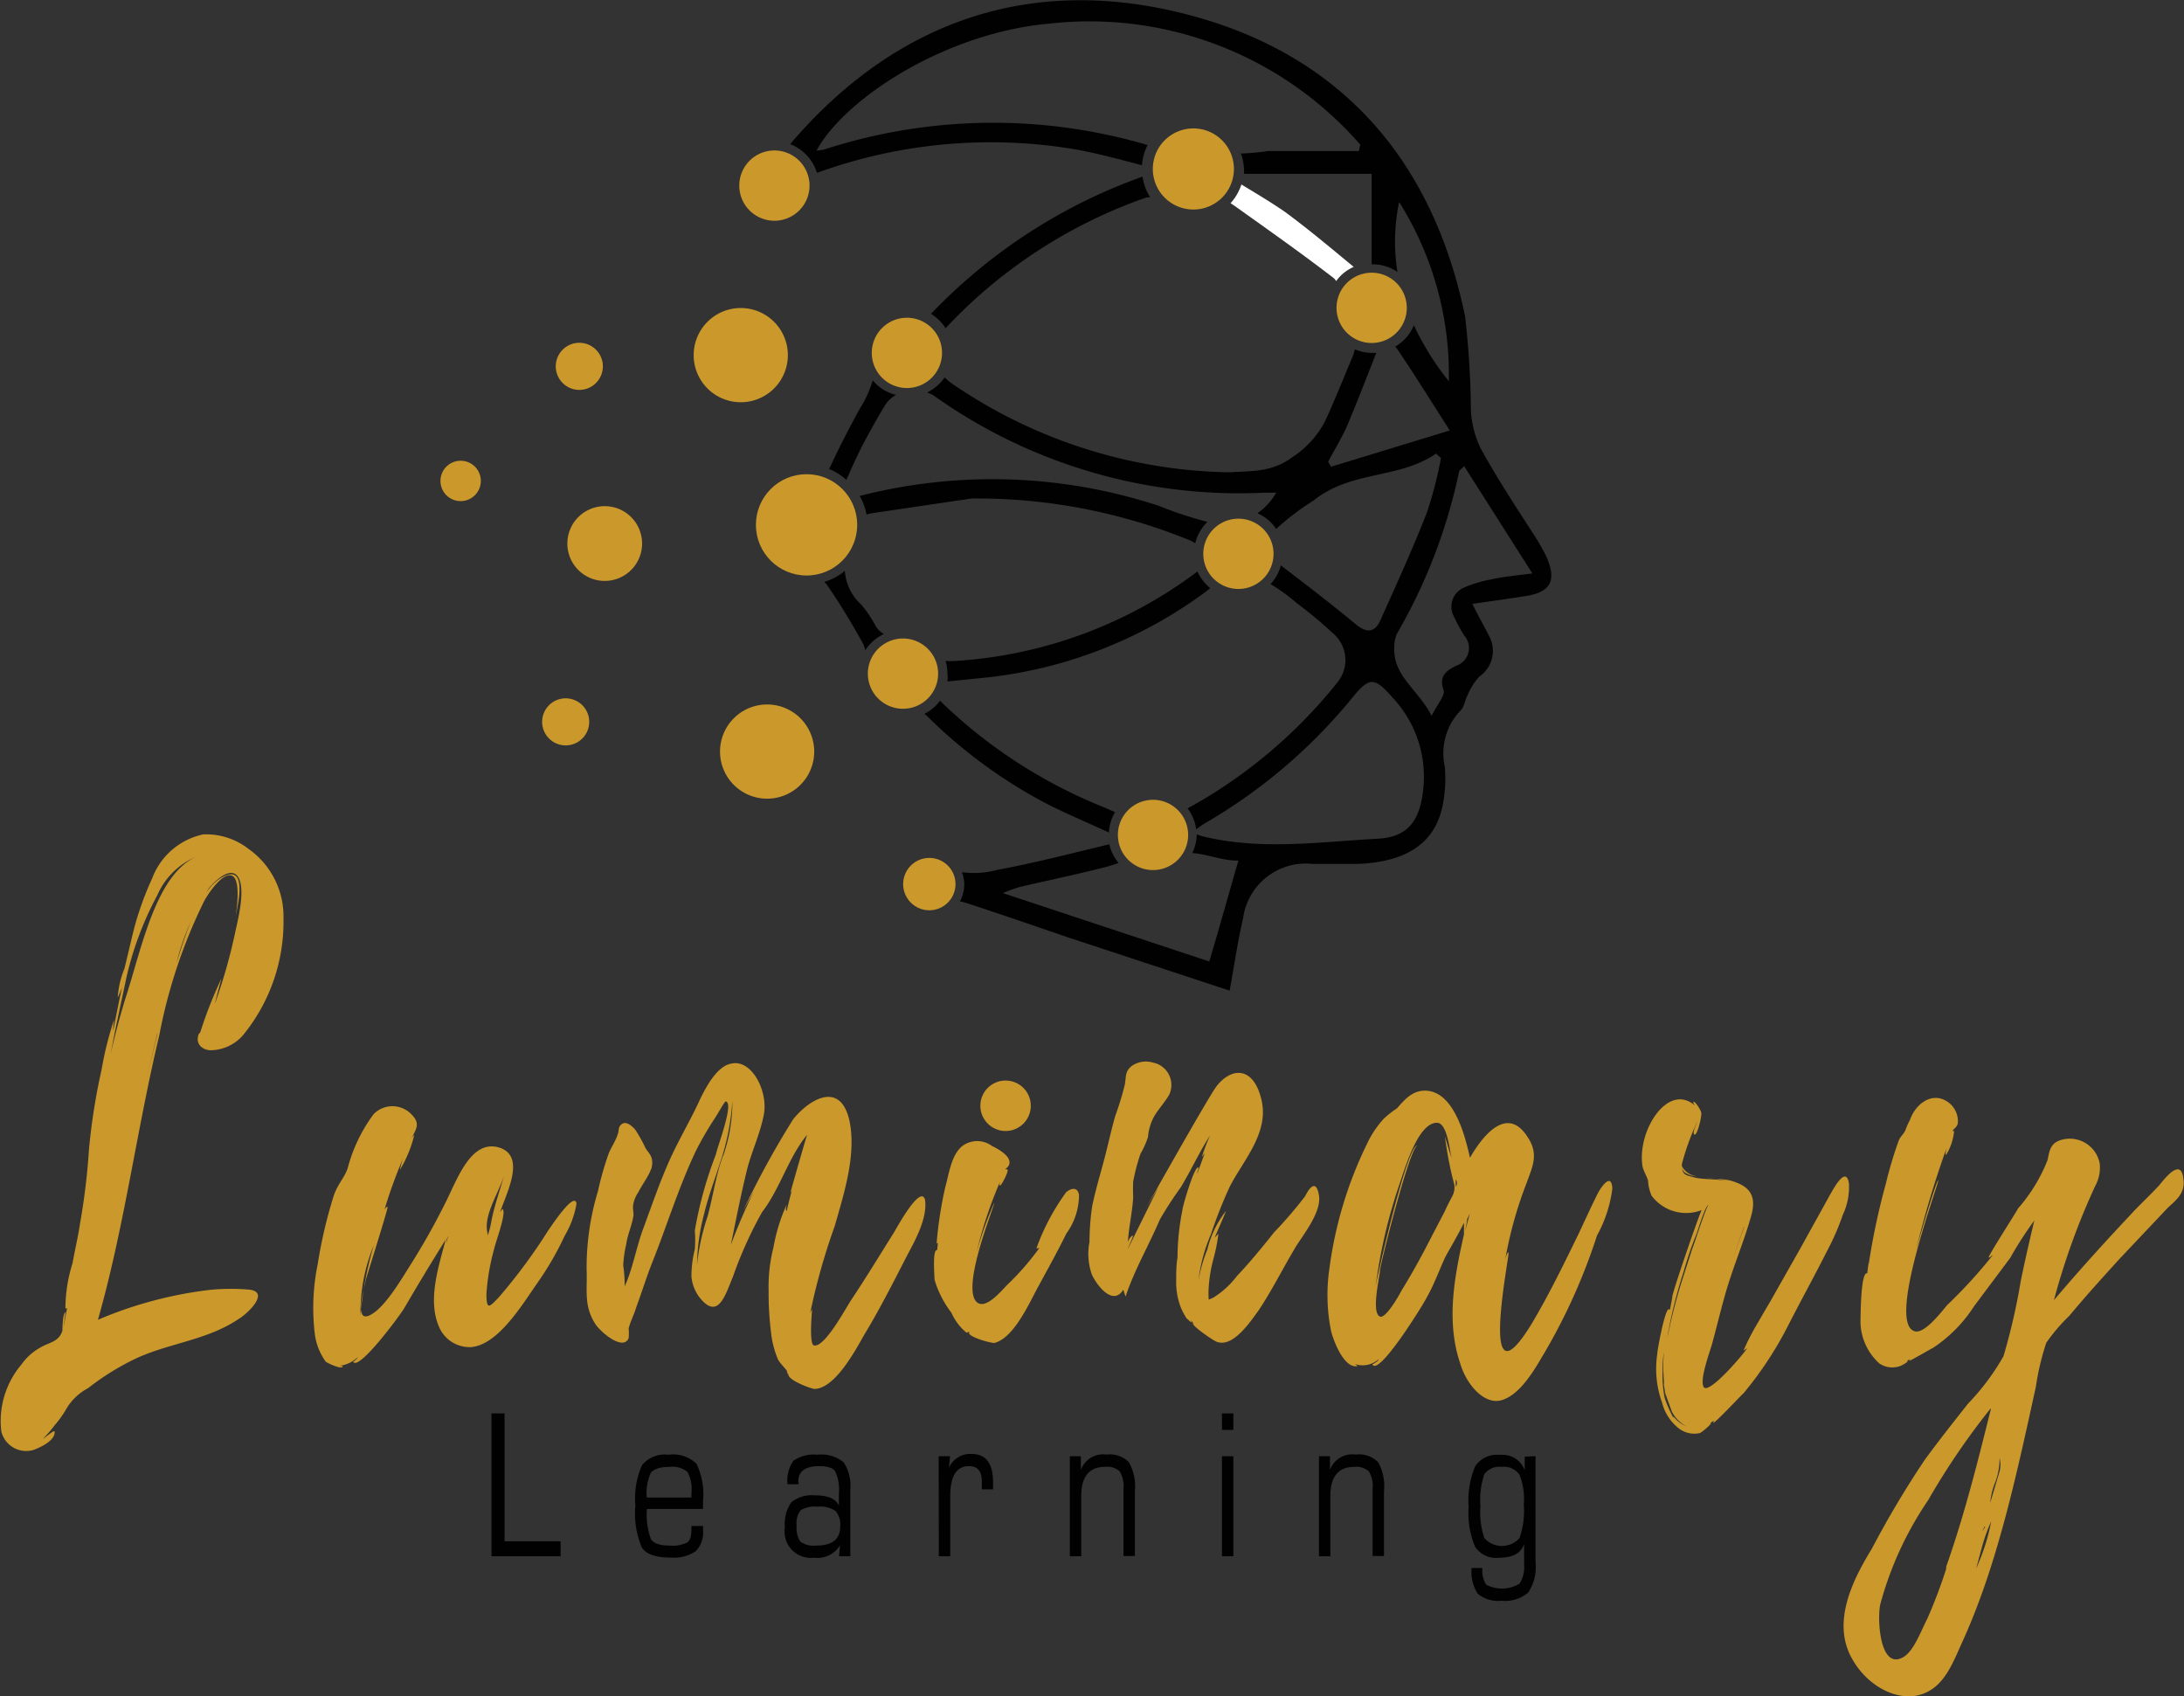 <svg xmlns="http://www.w3.org/2000/svg" viewBox="0 0 116.87 90.75"><rect x="0" y="0" width="116.87" height="90.75" fill="#333333" stroke="none"/><g id="Layer_2" data-name="Layer 2"><g id="Layer_1-2" data-name="Layer 1"><path d="M56.34,43.17c1,.48,2,.91,3,1.37a2.36,2.36,0,0,1,.33-1.09L59,43.16a26.87,26.87,0,0,1-8.7-5.67l0,0a2.24,2.24,0,0,1-.83.7l.18.16A26.61,26.61,0,0,0,56.34,43.17Z" fill="#010101"/><path d="M12.81,70.54c-1.74,1.19-3.78,1.3-5.62,2.18a13.83,13.83,0,0,0-2.48,1.55,2.93,2.93,0,0,0-1.18,1.14,5.74,5.74,0,0,1-.62.86,5.89,5.89,0,0,1-.61.7c.15-.08.59-.47.62-.39.07.5-.85.9-1.15,1a1.37,1.37,0,0,1-1.7-1A4.67,4.67,0,0,1,1.15,73a3,3,0,0,1,1-.9c.45-.28,1-.29,1.19-.91,0,0,0-.89.16-1a7.5,7.5,0,0,1-.11.81c.09-.31.11-.61.2-1,0,0-.06,0-.09,0a8.13,8.13,0,0,1,.38-2.41c.13-.73.3-1.43.41-2.17a35.69,35.69,0,0,0,.47-3.91,33.51,33.51,0,0,1,.68-4.3,17.63,17.63,0,0,1,.67-2.67s-.08.54-.05.58c.16-.78.3-1.55.47-2.29a5.77,5.77,0,0,1-.23.54,4.91,4.91,0,0,1,.36-1.55l.39-1.63A16.45,16.45,0,0,1,8.14,47a3.75,3.75,0,0,1,2.74-2.36,3.7,3.7,0,0,1,2.41.77,4.42,4.42,0,0,1,1.88,3.72A9.59,9.59,0,0,1,13,55.39a2.34,2.34,0,0,1-1.72.8c-.39,0-.87-.3-.64-.88a.27.27,0,0,0,.09-.12h0a22.65,22.65,0,0,1,1.12-2.84s-.34,1.25-.34,1.32a29,29,0,0,0,1.07-3.76c.14-.66.56-2.25.19-2.94s-1.25.13-1.6.56a13.4,13.4,0,0,0-1.73,4c.48-1.51,1.22-4,2.53-4.64s.74,1.61.63,2.15c.08-.42.29-2-.19-2.19s-1.21.87-1.47,1.33a28,28,0,0,0-2.42,7.23c-1.2,5-1.87,10.27-3.28,15.2A21.69,21.69,0,0,1,11.32,69a11.76,11.76,0,0,1,2.06,0C14.43,69.16,13.26,70.26,12.81,70.54ZM2.3,77s0,0,0,0ZM5.93,56.36c.22-1,.48-1.94.76-2.88.88-2.64,1.65-6.9,4-7.72a3.93,3.93,0,0,0-2.27,2.13,17.54,17.54,0,0,0-1.66,4.43C6.48,53.68,6.17,55,5.93,56.36Zm2.49-1.09C8.2,56.2,8,57.09,7.78,58l.64-2.67Z" fill="#cb982b"/><path d="M30.22,66.11a16.47,16.47,0,0,1-1.52,2.61c-.84,1.22-2.07,3.21-3.47,3.35A1.77,1.77,0,0,1,23.5,71c-.65-1.45,0-3.32.35-4.68-.76,1.21-1.49,2.42-2.22,3.67-.2.35-2.43,3.37-2.73,2.87,0,0,.26-.2.23-.24a1.68,1.68,0,0,1-.95.45.22.22,0,0,0,.15,0c.07.27-.81-.14-.9-.22a3.23,3.23,0,0,1-.59-1.53A11.66,11.66,0,0,1,17,67.64,25.26,25.26,0,0,1,17.85,64c.2-.62.55-.94.75-1.48A8.44,8.44,0,0,1,20,59.6a1.41,1.41,0,0,1,2,0c.54.53.25.81,0,1.35a.65.65,0,0,1,.17-.23,6.67,6.67,0,0,1-.77,1.87,4.87,4.87,0,0,1,.17-.62c-.38.89-.72,1.82-1,2.76.06-.12.11-.16.17-.16s-1.07,3.57-1.16,3.88c-.11.58-.62,2.29.18,1.93s1.68-1.88,2.2-2.7a37.45,37.45,0,0,0,1.89-3.36c.64-1.28,1.38-3.42,2.91-2.91,1.36.48.37,2.36,0,3.44.06-.07.12-.19.15-.15.18.26-.39,1.74-.47,2.13a11.69,11.69,0,0,0-.41,2.4c0,.93.19.66.66.18a29.89,29.89,0,0,0,2.66-3.6c.06-.07,1.4-2.14,1.5-1.41A5,5,0,0,1,30.22,66.11ZM20,66.63a9.4,9.4,0,0,0-.71,3.72A19.25,19.25,0,0,1,20,66.63Zm4-.49a.43.43,0,0,0-.11.35A1.1,1.1,0,0,1,24,66.14Zm3-3.34c-.28,1-1.16,2.22-.91,3.18a.25.25,0,0,1,0,.12.31.31,0,0,0,.05-.12,4.89,4.89,0,0,0,.17-.73C26.48,64.43,26.76,63.66,27,62.8Z" fill="#cb982b"/><path d="M48.49,67.27c-.72,1.4-1.45,2.84-2.26,4.17-.56,1-1.57,2.81-2.62,2.87-.21,0-1.47-.48-1.42-.79l0,0c-.06,0-.06-.12-.09-.19s-.43-.46-.49-.65a5.07,5.07,0,0,1-.35-1.39,17.12,17.12,0,0,1-.13-2.24,8.61,8.61,0,0,1,.26-2.32,9.48,9.48,0,0,1,.71-2.29s-.09.31,0,.35c.08-.39.19-.78.3-1.21a.64.64,0,0,1-.11.24s.76-2.68.9-3.11c-1,1.21-1.44,2.88-2.41,4.14a21.8,21.8,0,0,0-1.56,3.46c-.4.94-.77,2.33-1.75,1.15A2.18,2.18,0,0,1,37,68.31a6,6,0,0,1,.18-1.47,6,6,0,0,0,0-1,21.47,21.47,0,0,1,1.13-4.08c.08-.42,1-2.8.52-2.83-.06,0-.49.78-.58.9a18.26,18.26,0,0,0-1,1.72c-.95,2-1.55,4-2.35,6-.32.81-.57,1.63-.86,2.41-.11.38-.31.74-.4,1.12a2.59,2.59,0,0,1,0,.51c-.29.7-1.47-.29-1.78-.75-.64-1-.42-1.84-.47-2.92A14.16,14.16,0,0,1,32,63.72a16.38,16.38,0,0,1,.57-2c.14-.35.37-.66.49-1.05.08-.2,0-.39.23-.54s.51.1.69.29a7.42,7.42,0,0,1,.56,1c.15.26.45.45.34,1,0,.07-.05.15-.08.23-.17.39-.44.74-.64,1.13a1.74,1.74,0,0,0-.26.59c-.06.27,0,.38,0,.65-.08.54-.31,1-.39,1.55a6.28,6.28,0,0,0-.16,1.13,7.87,7.87,0,0,1,.08,1.12c.43-.94.62-2.1,1-3.11.46-1.25.91-2.57,1.46-3.77.46-1,1-1.91,1.48-2.93.37-.81,1-2,1.79-2.11,1.07-.22,1.94,1.47,1.72,2.71-.19,1-.63,1.94-.88,2.87-.34,1.36-.61,2.76-.89,4.12a31.23,31.23,0,0,1,1.24-2.88l-.58,1.05a46.21,46.21,0,0,1,2.67-4.88c.79-1,2.48-2.12,3,0,.42,1.85-.29,4-.77,5.7a34.29,34.29,0,0,0-1.32,4.69.68.68,0,0,1,.11-.23s-.18,1.86.09,1.93c.57.15,1.71-2,2-2.43.78-1.17,1.54-2.42,2.3-3.63.14-.24,1.42-2.58,1.65-1.73,0,.08,0,0,0,0C49.65,65.24,48.87,66.53,48.49,67.27ZM38.7,61.83v0a8.6,8.6,0,0,0,.49-2.94,12.68,12.68,0,0,1-.66,3.33c-.28.89-.63,1.79-.85,2.72a11.15,11.15,0,0,0-.38,2.71,12,12,0,0,1,.56-2.56c.28-1,.44-2.17.79-3.14a.42.42,0,0,1,.05-.12h0Z" fill="#cb982b"/><path d="M57.06,66c-.49,1-1,1.91-1.51,2.85s-1.3,2.73-2.34,3c-.24,0-1.38-.32-1.36-.55h.06c-.24-.15,0,.19-.36-.15a3,3,0,0,1-.64-.92,5.44,5.44,0,0,1-.9-1.76c0-.19-.12-1.58.12-1.59.06,0,0,.2,0,.2l.07-.7c0,.08,0,.12-.08.15a21.22,21.22,0,0,1,.46-3c.22-.81.33-1.74.92-2.22a1.33,1.33,0,0,1,1.58,0c.24.11.94.48.94.87,0,.23-.14.27-.23.39a.15.15,0,0,1,.12,0c.09.08-.34.9-.4.86s0-.2.05-.31A22.62,22.62,0,0,0,52.26,67a19.17,19.17,0,0,1,.94-2.64c.09,0-1.89,4.71-.87,5.35.49.3,1.28-.68,1.6-1a14,14,0,0,0,1.73-2c0,.07-.11.07-.2.08a11.88,11.88,0,0,1,1.59-3c.21-.19.62-.35.69.15A3.51,3.51,0,0,1,57.06,66ZM52,68.25l0,.31,0-.23v0C52,68.21,52,68.21,52,68.25Z" fill="#cb982b"/><path d="M69.26,66.84c-.65,1.09-1.23,2.26-1.92,3.28-.53.74-1.41,2-2.25,1.66-.18-.07-1.3-.83-1.27-1l.09.07-.19-.22c.16.3-.18-.08-.21-.08a3.13,3.13,0,0,1-.37-.73,3.71,3.71,0,0,1-.2-1.27c0-.42,0-.85.07-1.27a13.13,13.13,0,0,1,.26-2.52c0-.19.64-2.37.85-2.3.06,0-.08.28-.05.32l.4-1.09c-.06.07-.09.15-.15.19a10.48,10.48,0,0,1,.43-1.13c-.58.9-1,1.84-1.57,2.78a19.64,19.64,0,0,0-1.11,1.71c-.6,1.4-1.36,2.69-1.84,4.13L60.11,69c-.53.86-1.35-.13-1.67-.78a3.29,3.29,0,0,1-.14-1.77,14,14,0,0,1,.14-1.9c.17-.82.4-1.59.62-2.41s.39-1.63.62-2.44a15.38,15.38,0,0,0,.51-1.67c.08-.43,0-.7.37-1a1.33,1.33,0,0,1,1.14-.18,1.22,1.22,0,0,1,.86,1.73c-.2.35-.55.74-.79,1.13a2.81,2.81,0,0,0-.34,1.13,5,5,0,0,1-.4.89,10,10,0,0,0-.39,1.48,8.08,8.08,0,0,0,0,.85c-.05.81-.24,1.63-.29,2.44,0-.16.23-.43.27-.39s-.29.7-.26.7L62,63.49c-.38.66-.67,1.13-.67,1.13s3.37-6,3.78-6.52c.85-1.06,2-1,2.4.77s-1,3.23-1.71,4.63a25,25,0,0,0-1,2.53,8.93,8.93,0,0,0-.67,2.48,8.38,8.38,0,0,1,.48-1.67,5.44,5.44,0,0,1,1-2.06c-.2.5-.43,1-.61,1.44L65.2,66a9.35,9.35,0,0,1-.28,1.4,7.78,7.78,0,0,0-.24,1.47,4.74,4.74,0,0,0,0,.66l0,0s.21-.08.27-.12a4.73,4.73,0,0,0,1.24-1.14c.7-.74,1.38-1.57,2-2.35A23,23,0,0,0,69.84,64c.17-.35.58-1,.74-.05S69.6,66.22,69.26,66.84Z" fill="#cb982b"/><path d="M85.46,66.1a32.21,32.21,0,0,1-1.26,3.27,31.38,31.38,0,0,1-1.74,3.32c-.52.89-1.25,2-2.14,2.23s-1.84-.81-2.19-2c-.76-2.27-.29-4.67.21-6.88,0,0,0-.35,0-.62-.29.59-.7,1.29-1,1.83-.34.74-.6,1.48-1,2.18-.17.35-2.56,4.22-2.9,3.57,0,0,.36-.2.33-.28a1.28,1.28,0,0,1-1.26.26c.09.07.15.11.12.11-.68.13-1.24-1.25-1.4-1.87a9.73,9.73,0,0,1-.09-3.36,21.52,21.52,0,0,1,2-6.64,5.36,5.36,0,0,1,.91-1.37,5.29,5.29,0,0,1,.7-.55c.45-.51.83-.94,1.49-.95,1.46,0,2.1,2.12,2.42,3.59.7-1.21,2-2.82,3.09-1.1.62.92.24,1.62-.07,2.48a21.45,21.45,0,0,0-1.19,4.42c0-.11.11-.7.23-.74S79,75.72,82,70.76c.9-1.52,1.68-3.12,2.46-4.72.35-.74.7-1.52,1.07-2.25.18-.32.7-1.06.75-.21A7,7,0,0,1,85.46,66.1Zm-7.64-2.73a19.36,19.36,0,0,1-.5-2.58s.32,1.08.35,1.16c-.1-.47-.24-1.89-.78-1.88-1,0-1.69,2.38-2,3.28a27.71,27.71,0,0,0-1.28,5.5c.08-.58,1.69-7.6,2.24-7.57-.42.12-1.91,6.1-2,6.64,0,.31-.5,2.33,0,2.52.3.11,1-1.1,1.14-1.38.55-.89,1.07-1.83,1.57-2.81l.75-1.44c.12-.27.26-.54.41-.82A1,1,0,0,0,77.82,63.37Zm.08-.27v.39A.32.32,0,0,0,77.9,63.1Zm.75,1.84-.14.28c0,.11-.11.66-.11.66Z" fill="#cb982b"/><path d="M98.61,65a13,13,0,0,1-.83,1.91c-.67,1.33-1.4,2.65-2.09,4a19.32,19.32,0,0,1-2.39,3.63c-.18.16-1.53,1.61-1.62,1.58a.23.23,0,0,1,.06-.12l-.21.12c.15,0-.41.47-.56.55a1.36,1.36,0,0,1-1.23-.33,2.53,2.53,0,0,1-.8-1.3,5.33,5.33,0,0,1-.26-2.58c0-.2.41-2.44.62-2.41s0,.31,0,.35l.19-1c-.09,0,1.42-4.39,1.57-4.66a2.3,2.3,0,0,1-2.68-.77,2.34,2.34,0,0,1-.19-.81c-.1-.31-.22-.46-.29-.73-.33-1.89,1.34-4.54,2.79-3.29L90.61,59c0-.23.4.35.43.54s-.22,1.24-.37,1.16.17-.69.17-.73A13.33,13.33,0,0,0,90,62.28c0,.58.19.58.58.69.57.18,1.47.05,2.19.31A7.2,7.2,0,0,0,91.31,63s0,0,0,0c.45.07.93.07,1.32.17.87.26,1.42.68,1.08,1.88s-.77,2.25-1.14,3.38-.62,2.25-.93,3.38c-.09.39-.72,2-.47,2.4s1.92-1.5,2.36-2.12c-.09.11-.18.11-.24.19A11.7,11.7,0,0,1,93.93,71l.84-1.44,1.57-2.77,1.6-2.89c.14-.23.84-1.59,1-.59A3.48,3.48,0,0,1,98.61,65Zm-9.1,10.59s-.06-.07-.06-.11l0,0c-.15-.42-.31-.84-.37-1.07l.09.5-.13-.81v0a.31.31,0,0,1,0-.11.11.11,0,0,0,0,.07v-.19a8.86,8.86,0,0,1,0-1.55v0a5.73,5.73,0,0,0-.07,1,6.11,6.11,0,0,0,.11,1.47,6.73,6.73,0,0,0,.47,1.07s0-.08,0-.08a1.68,1.68,0,0,0,.7.53,1.82,1.82,0,0,1-.77-.76Zm-.41-3.35v0s0-.08,0-.12S89.1,72.15,89.1,72.19Zm.08-.74a1.16,1.16,0,0,1,0,.16A1.16,1.16,0,0,0,89.18,71.45Zm.06,0A28.12,28.12,0,0,1,90,68.54l.55-1.71c.14-.35.74-2.25.88-2.37-.21.08-.6,1.48-.66,1.59a19.16,19.16,0,0,0-.68,2A25,25,0,0,0,89.24,71.45Zm.12,3.78a.15.15,0,0,0,0-.07S89.36,75.2,89.36,75.23ZM90,62.4s0,0,0,0Zm0,0a1.44,1.44,0,0,0,.22.27,1,1,0,0,0,.6.26,1.18,1.18,0,0,1-.69-.22A.54.54,0,0,1,90,62.43Zm3.32,3.23-.6,1.75.6-1.71Zm0,0h0v0Zm0,0h0v0Z" fill="#cb982b"/><path d="M116,64.62l-2.56,2.71c-.91,1-1.82,2-2.7,3.06a9.75,9.75,0,0,0-1.24,1.45,13.93,13.93,0,0,0-.56,2.37c-1,4.54-2,9.31-3.84,13.43-.58,1.25-1,2.57-2.25,3s-2.85-.38-3.68-1.79c-1.23-2,0-4.37,1-6A51.42,51.42,0,0,1,103,78.1c.73-1,1.52-2,2.31-3a12.66,12.66,0,0,0,1.9-2.54,33.55,33.55,0,0,0,.92-4c.22-1.08.47-2.17.73-3.26a19.55,19.55,0,0,0-1.29,2l-1.93,2.58a7.62,7.62,0,0,1-2.21,2.24c-.18.08-1.24.72-1.27.68l.06-.08-.18.08c.21,0-.36.32-.48.32a1.22,1.22,0,0,1-1-.18,3.07,3.07,0,0,1-1-2.11c0-.27,0-2.74.34-2.71.06,0,0,.24,0,.27a8.2,8.2,0,0,1,.1-.85l0,.08a37.24,37.24,0,0,1,.91-4.27,21.53,21.53,0,0,1,.71-2.37c.12-.23.26-.31.35-.54s.14-.35.23-.51c.31-.89,1.14-1.45,1.87-1.07a1.26,1.26,0,0,1,.7,1.18c0,.23-.2.32-.29.47,0,0,.06,0,.09,0a3,3,0,0,1-.43,1.28c-.06,0,0-.31.06-.46a52.45,52.45,0,0,0-1.67,5.55c.19-.7,1.1-3.76,1.19-3.73s-2.75,7.51-1.3,8.06c.51.23,1.45-1,1.77-1.38a26.4,26.4,0,0,0,2.44-2.67c-.06,0-.12.12-.21.12S107.8,65,108,64.64a8.75,8.75,0,0,0,1.57-2.58c.11-.54.16-.93.79-1.09a1.63,1.63,0,0,1,2,1.28,2.05,2.05,0,0,1-.24,1.2,37.6,37.6,0,0,0-2.21,6.11C111.23,68,112.59,66.5,114,65c.5-.55,1-1,1.53-1.57.29-.35,1.2-1.56,1.31-.33C116.94,63.87,116.41,64.23,116,64.62Zm-9.49,10.75a38.55,38.55,0,0,0-3.33,4.89,18.38,18.38,0,0,0-2.57,5.6c-.16.86,0,3.4,1.16,2.84.62-.28,1-1.4,1.37-2.11a27,27,0,0,0,1-2.64.5.5,0,0,0,0-.12s0,0,0,0v0l.11-.31v0C105.2,80.76,105.87,78.05,106.54,75.37Zm-.84,8.75.26-.63a10.35,10.35,0,0,0,.62-2.09,8.84,8.84,0,0,0-.51,1.44C105.93,83.23,105.81,83.69,105.7,84.12Zm.53-2.45-.12.24A.9.9,0,0,0,106.23,81.67ZM107,78a3.57,3.57,0,0,1-.27,1.4,3.84,3.84,0,0,0-.23,1l.51-1.71A1.47,1.47,0,0,0,107,78Z" fill="#cb982b"/><path d="M27,75.62v6.84h3v.8h-3.7V75.62Z" fill="#010101"/><path d="M37,81.64h.62v.2a1.43,1.43,0,0,1-.4,1.16,2.14,2.14,0,0,1-1.37.33c-.76,0-1.26-.17-1.5-.53A4.67,4.67,0,0,1,34,80.53a4.34,4.34,0,0,1,.36-2.15,1.58,1.58,0,0,1,1.41-.55,1.81,1.81,0,0,1,1.5.48,3.78,3.78,0,0,1,.35,2v.42h-3a3.79,3.79,0,0,0,.21,1.61c.14.23.47.35,1,.35a1.75,1.75,0,0,0,.95-.17c.15-.11.22-.35.22-.71Zm0-1.52v-.25a1.89,1.89,0,0,0-.22-1.13,1.28,1.28,0,0,0-.95-.26c-.5,0-.81.1-1,.31a2.64,2.64,0,0,0-.22,1.33Z" fill="#010101"/><path d="M42.74,79.41h-.6a1.86,1.86,0,0,1,.32-1.26,1.9,1.9,0,0,1,1.28-.32,1.86,1.86,0,0,1,1.4.4,2.27,2.27,0,0,1,.36,1.5v3.53h-.6l.05-.58h0a1.43,1.43,0,0,1-1.4.66A1.41,1.41,0,0,1,42,81.71a2,2,0,0,1,.35-1.34A1.75,1.75,0,0,1,43.58,80c.73,0,1.16.19,1.31.56h0V79.9a2.32,2.32,0,0,0-.2-1.19c-.13-.18-.41-.27-.85-.27-.74,0-1.12.27-1.12.81C42.73,79.28,42.74,79.33,42.74,79.41Zm1,1.2a1.49,1.49,0,0,0-.9.19,1.14,1.14,0,0,0-.21.82,1.33,1.33,0,0,0,.2.86,1.23,1.23,0,0,0,.85.21c.85,0,1.28-.34,1.28-1a1.11,1.11,0,0,0-.25-.85A1.5,1.5,0,0,0,43.71,80.61Z" fill="#010101"/><path d="M50.23,77.91h.61l-.06.62h0A1.23,1.23,0,0,1,52,77.79c.76,0,1.14.5,1.14,1.52v.37h-.6v-.14c0-.14,0-.23,0-.28,0-.55-.23-.82-.69-.82-.67,0-1,.54-1,1.61v3.21h-.61Z" fill="#010101"/><path d="M57.25,77.91h.59l0,.73h0a1.27,1.27,0,0,1,1.37-.82,1.44,1.44,0,0,1,1.2.41,2.62,2.62,0,0,1,.32,1.54v3.48h-.61V79.64a1.54,1.54,0,0,0-.2-.92,1,1,0,0,0-.79-.24c-.85,0-1.27.52-1.27,1.56v3.22h-.61Z" fill="#010101"/><path d="M66,75.62v.88h-.61v-.88Zm0,2.29v5.35h-.61V77.91Z" fill="#010101"/><path d="M70.58,77.91h.59l0,.73h0a1.27,1.27,0,0,1,1.37-.82,1.46,1.46,0,0,1,1.21.41,2.64,2.64,0,0,1,.31,1.54v3.48h-.61V79.64a1.47,1.47,0,0,0-.2-.92,1,1,0,0,0-.78-.24c-.85,0-1.28.52-1.28,1.56v3.22h-.61Z" fill="#010101"/><path d="M82.17,77.91V83.6a2.44,2.44,0,0,1-.39,1.6,1.88,1.88,0,0,1-1.43.44,1.69,1.69,0,0,1-1.27-.37,2.14,2.14,0,0,1-.33-1.38h.58a1.35,1.35,0,0,0,.2.89,1.8,1.8,0,0,0,1.79-.06,1.65,1.65,0,0,0,.24-1V82.6h0c-.16.5-.61.74-1.35.74a1.34,1.34,0,0,1-1.27-.58,4.56,4.56,0,0,1-.35-2.13,4.66,4.66,0,0,1,.36-2.2,1.4,1.4,0,0,1,1.31-.59,1.27,1.27,0,0,1,1.33.81h0l0-.72Zm-1.81.57a1,1,0,0,0-.93.39,4.32,4.32,0,0,0-.21,1.7,4.37,4.37,0,0,0,.21,1.72,1.26,1.26,0,0,0,1.88,0,4.4,4.4,0,0,0,.23-1.8,3.46,3.46,0,0,0-.23-1.59A1,1,0,0,0,80.36,78.48Z" fill="#010101"/><circle cx="53.81" cy="59.16" r="1.35" fill="#cb982b"/><path d="M46.7,20.35a5.85,5.85,0,0,1-.7,1.53c-.54,1-1.07,2-1.53,3a1.39,1.39,0,0,1-.11.21,3,3,0,0,1,.93.59c.3-.68.6-1.36.94-2s.73-1.34,1.13-2a1.64,1.64,0,0,1,.59-.55A2.37,2.37,0,0,1,46.7,20.35Z" fill="#010101"/><path d="M46.86,33.5a6.24,6.24,0,0,0-.77-1.15,2.69,2.69,0,0,1-.88-1.81,3,3,0,0,1-1.1.59l.12.13c.7,1,1.33,2.06,1.93,3.13a1.36,1.36,0,0,1,.14.4,2.41,2.41,0,0,1,1-.87A1.22,1.22,0,0,1,46.86,33.5Z" fill="#010101"/><path d="M66.43,9.87a2.75,2.75,0,0,1-.58,1l.21.14c1.78,1.27,3.57,2.53,5.3,3.86a.61.61,0,0,1,.14.17,2.25,2.25,0,0,1,.94-.76c-1.21-1-2.4-2-3.66-2.93C68,10.81,67.22,10.35,66.43,9.87Z" fill="#fff"/><path d="M63.86,11.21A2.17,2.17,0,1,0,61.69,9,2.17,2.17,0,0,0,63.86,11.21Z" fill="#cb982b"/><circle cx="43.16" cy="28.08" r="2.71" fill="#cb982b"/><path d="M48.53,17a1.88,1.88,0,1,0,1.88,1.88A1.88,1.88,0,0,0,48.53,17Z" fill="#cb982b"/><path d="M48.32,34.16A1.88,1.88,0,1,0,50.2,36,1.88,1.88,0,0,0,48.32,34.16Z" fill="#cb982b"/><path d="M73.4,14.59a1.88,1.88,0,1,0,1.88,1.88A1.88,1.88,0,0,0,73.4,14.59Z" fill="#cb982b"/><path d="M66.27,27.75a1.88,1.88,0,1,0,1.88,1.88A1.88,1.88,0,0,0,66.27,27.75Z" fill="#cb982b"/><path d="M61.7,42.79a1.88,1.88,0,1,0,1.88,1.88A1.88,1.88,0,0,0,61.7,42.79Z" fill="#cb982b"/><path d="M41.44,8.05a1.88,1.88,0,1,0,1.88,1.88A1.88,1.88,0,0,0,41.44,8.05Z" fill="#cb982b"/><path d="M49.73,45.9a1.4,1.4,0,1,0,1.4,1.4A1.4,1.4,0,0,0,49.73,45.9Z" fill="#cb982b"/><path d="M41.05,37.69a2.52,2.52,0,1,0,2.52,2.52A2.52,2.52,0,0,0,41.05,37.69Z" fill="#cb982b"/><path d="M42.16,19a2.52,2.52,0,1,0-2.52,2.52A2.52,2.52,0,0,0,42.16,19Z" fill="#cb982b"/><path d="M32.36,27.08a2,2,0,1,0,2,2A2,2,0,0,0,32.36,27.08Z" fill="#cb982b"/><path d="M31,20.86a1.26,1.26,0,0,0,0-2.52,1.26,1.26,0,0,0,0,2.52Z" fill="#cb982b"/><circle cx="30.27" cy="38.62" r="1.26" fill="#cb982b"/><path d="M24.65,24.65a1.08,1.08,0,1,0,1.08,1.07A1.08,1.08,0,0,0,24.65,24.65Z" fill="#cb982b"/><path d="M61.55,10.56a2.8,2.8,0,0,1-.41-1.11l0,0a29.18,29.18,0,0,0-11.32,7.34,2.49,2.49,0,0,1,.78.77l0,0a26.71,26.71,0,0,1,10.76-7A.78.78,0,0,1,61.55,10.56Z" fill="#010101"/><path d="M52,26.67A30.13,30.13,0,0,1,63.65,28.9c.12.05.21.11.31.16a2.37,2.37,0,0,1,.65-1.14A21,21,0,0,1,62,27.06a28.53,28.53,0,0,0-15.78-.58l-.22.05a3.07,3.07,0,0,1,.37,1,1.43,1.43,0,0,1,.28-.07C48.73,27.15,50.85,26.84,52,26.67Z" fill="#010101"/><path d="M64.76,31.47a2.64,2.64,0,0,1-.69-.9,1.75,1.75,0,0,1-.2.16,24,24,0,0,1-12.73,4.63,3.29,3.29,0,0,1-.54,0,2.53,2.53,0,0,1,.1.67,2,2,0,0,1,0,.43l1.67-.17a24.06,24.06,0,0,0,12.12-4.61Z" fill="#010101"/><path d="M82.74,29.76a10.41,10.41,0,0,0-.64-1.12c-1-1.55-2-3.07-2.87-4.66a5.26,5.26,0,0,1-.52-2.05,46.55,46.55,0,0,0-.31-5C76.68,8.57,71.76,2.92,63.55.78S48.09,1,42.42,7.55a1.07,1.07,0,0,1-.14.16,2.4,2.4,0,0,1,1.43,1.52l.06,0A27.19,27.19,0,0,1,57.59,8c1.17.21,2.32.53,3.52.84a2.8,2.8,0,0,1,.3-1.08A29.27,29.27,0,0,0,44.1,8a3.63,3.63,0,0,1-.41.06c1.54-2.82,6.94-6.32,12.5-6.8a19.21,19.21,0,0,1,16.6,6.48,3.4,3.4,0,0,0-.07.34c-1.62,0-3.23,0-4.85,0a12.94,12.94,0,0,1-1.37.13l-.1,0a2.65,2.65,0,0,1,.17.89,1.2,1.2,0,0,1,0,.2h6.83c0,1.64,0,3.24,0,4.84h.05a2.35,2.35,0,0,1,1.33.41,10.29,10.29,0,0,1,.09-3.74,17.31,17.31,0,0,1,2.66,9.59,14.86,14.86,0,0,1-1.87-3,2.31,2.31,0,0,1-1,1.14l.12.15c.9,1.33,1.75,2.7,2.8,4.34l-6.35,1.94-.16-.26c.33-.63.71-1.24,1-1.89.55-1.3,1.06-2.63,1.58-3.94l-.22,0a2.38,2.38,0,0,1-.93-.19,2.43,2.43,0,0,1-.12.39c-.49,1.16-.95,2.33-1.48,3.47a5.11,5.11,0,0,1-1.76,1.92c-1.09.8-2.11.72-3.37.8a27,27,0,0,1-14.8-4.73,3,3,0,0,1-.42-.35,2.45,2.45,0,0,1-.94.81,1.58,1.58,0,0,1,.35.16,28.18,28.18,0,0,0,17.69,5.2c.16,0,.32,0,.64,0a3.36,3.36,0,0,1-1,1.1,2.31,2.31,0,0,1,1,.84,13.59,13.59,0,0,1,2-1.52c2-1.62,4.58-1.14,6.55-2.51l.27.23a21.84,21.84,0,0,1-.76,2.94c-.76,1.94-1.63,3.84-2.48,5.74-.31.68-.74.7-1.33.21-1.3-1.08-2.64-2.1-4-3.14a2.38,2.38,0,0,1-.55,1,9.75,9.75,0,0,1,1.38,1c.66.5,1.29,1,1.91,1.59a1.88,1.88,0,0,1,.27,2.69,26.59,26.59,0,0,1-8,6.72,2.33,2.33,0,0,1,.46,1.12,5.6,5.6,0,0,1,.53-.36,28.8,28.8,0,0,0,7.84-6.7c.92-1.13,1.19-1.06,2.13,0a6.19,6.19,0,0,1,1.65,4.92c-.17,1.62-.78,2.55-2.4,2.64-3.14.17-6.29.64-9.42-.13l-.3-.1v0a2.36,2.36,0,0,1-.24,1c.85.06,1.67.43,2.47.4-.53,1.82-1,3.54-1.56,5.4L53.66,47.78a9.68,9.68,0,0,1,.92-.33c1.51-.35,3-.66,4.54-1.05.25-.06.5-.15.74-.23a2.42,2.42,0,0,1-.5-1c-2,.48-4,1-6,1.37a4.64,4.64,0,0,1-1.89.12,1.86,1.86,0,0,1,.13.67,1.93,1.93,0,0,1-.23.89c.31.07.61.18.92.28,1.6.53,3.2,1.08,4.8,1.63L65.8,53c.25-1.35.43-2.63.72-3.87a3.38,3.38,0,0,1,3.7-2.91c.83,0,1.66,0,2.49,0,2.6-.12,4.09-1.14,4.49-3.13A7.28,7.28,0,0,0,77.31,41a3.3,3.3,0,0,1,.86-3c.19-.19.22-.55.36-.8a3.42,3.42,0,0,1,.63-1A1.67,1.67,0,0,0,79.67,34c-.26-.52-.54-1-.88-1.69,1-.15,1.9-.27,2.78-.41C83,31.7,83.32,31.06,82.74,29.76ZM79.8,31a6.43,6.43,0,0,0-1.42.42A1.11,1.11,0,0,0,77.81,33a8.92,8.92,0,0,0,.54,1,1,1,0,0,1-.43,1.62c-.53.27-.94.54-.67,1.31.09.27-.32.72-.64,1.37-.72-1.41-2.06-2.12-2-3.65a1.78,1.78,0,0,1,.14-.74,29.14,29.14,0,0,0,3.33-8.69c0-.05.08-.09.27-.28L82,30.68C81.08,30.8,80.43,30.85,79.8,31Z" fill="#010101"/></g></g></svg>